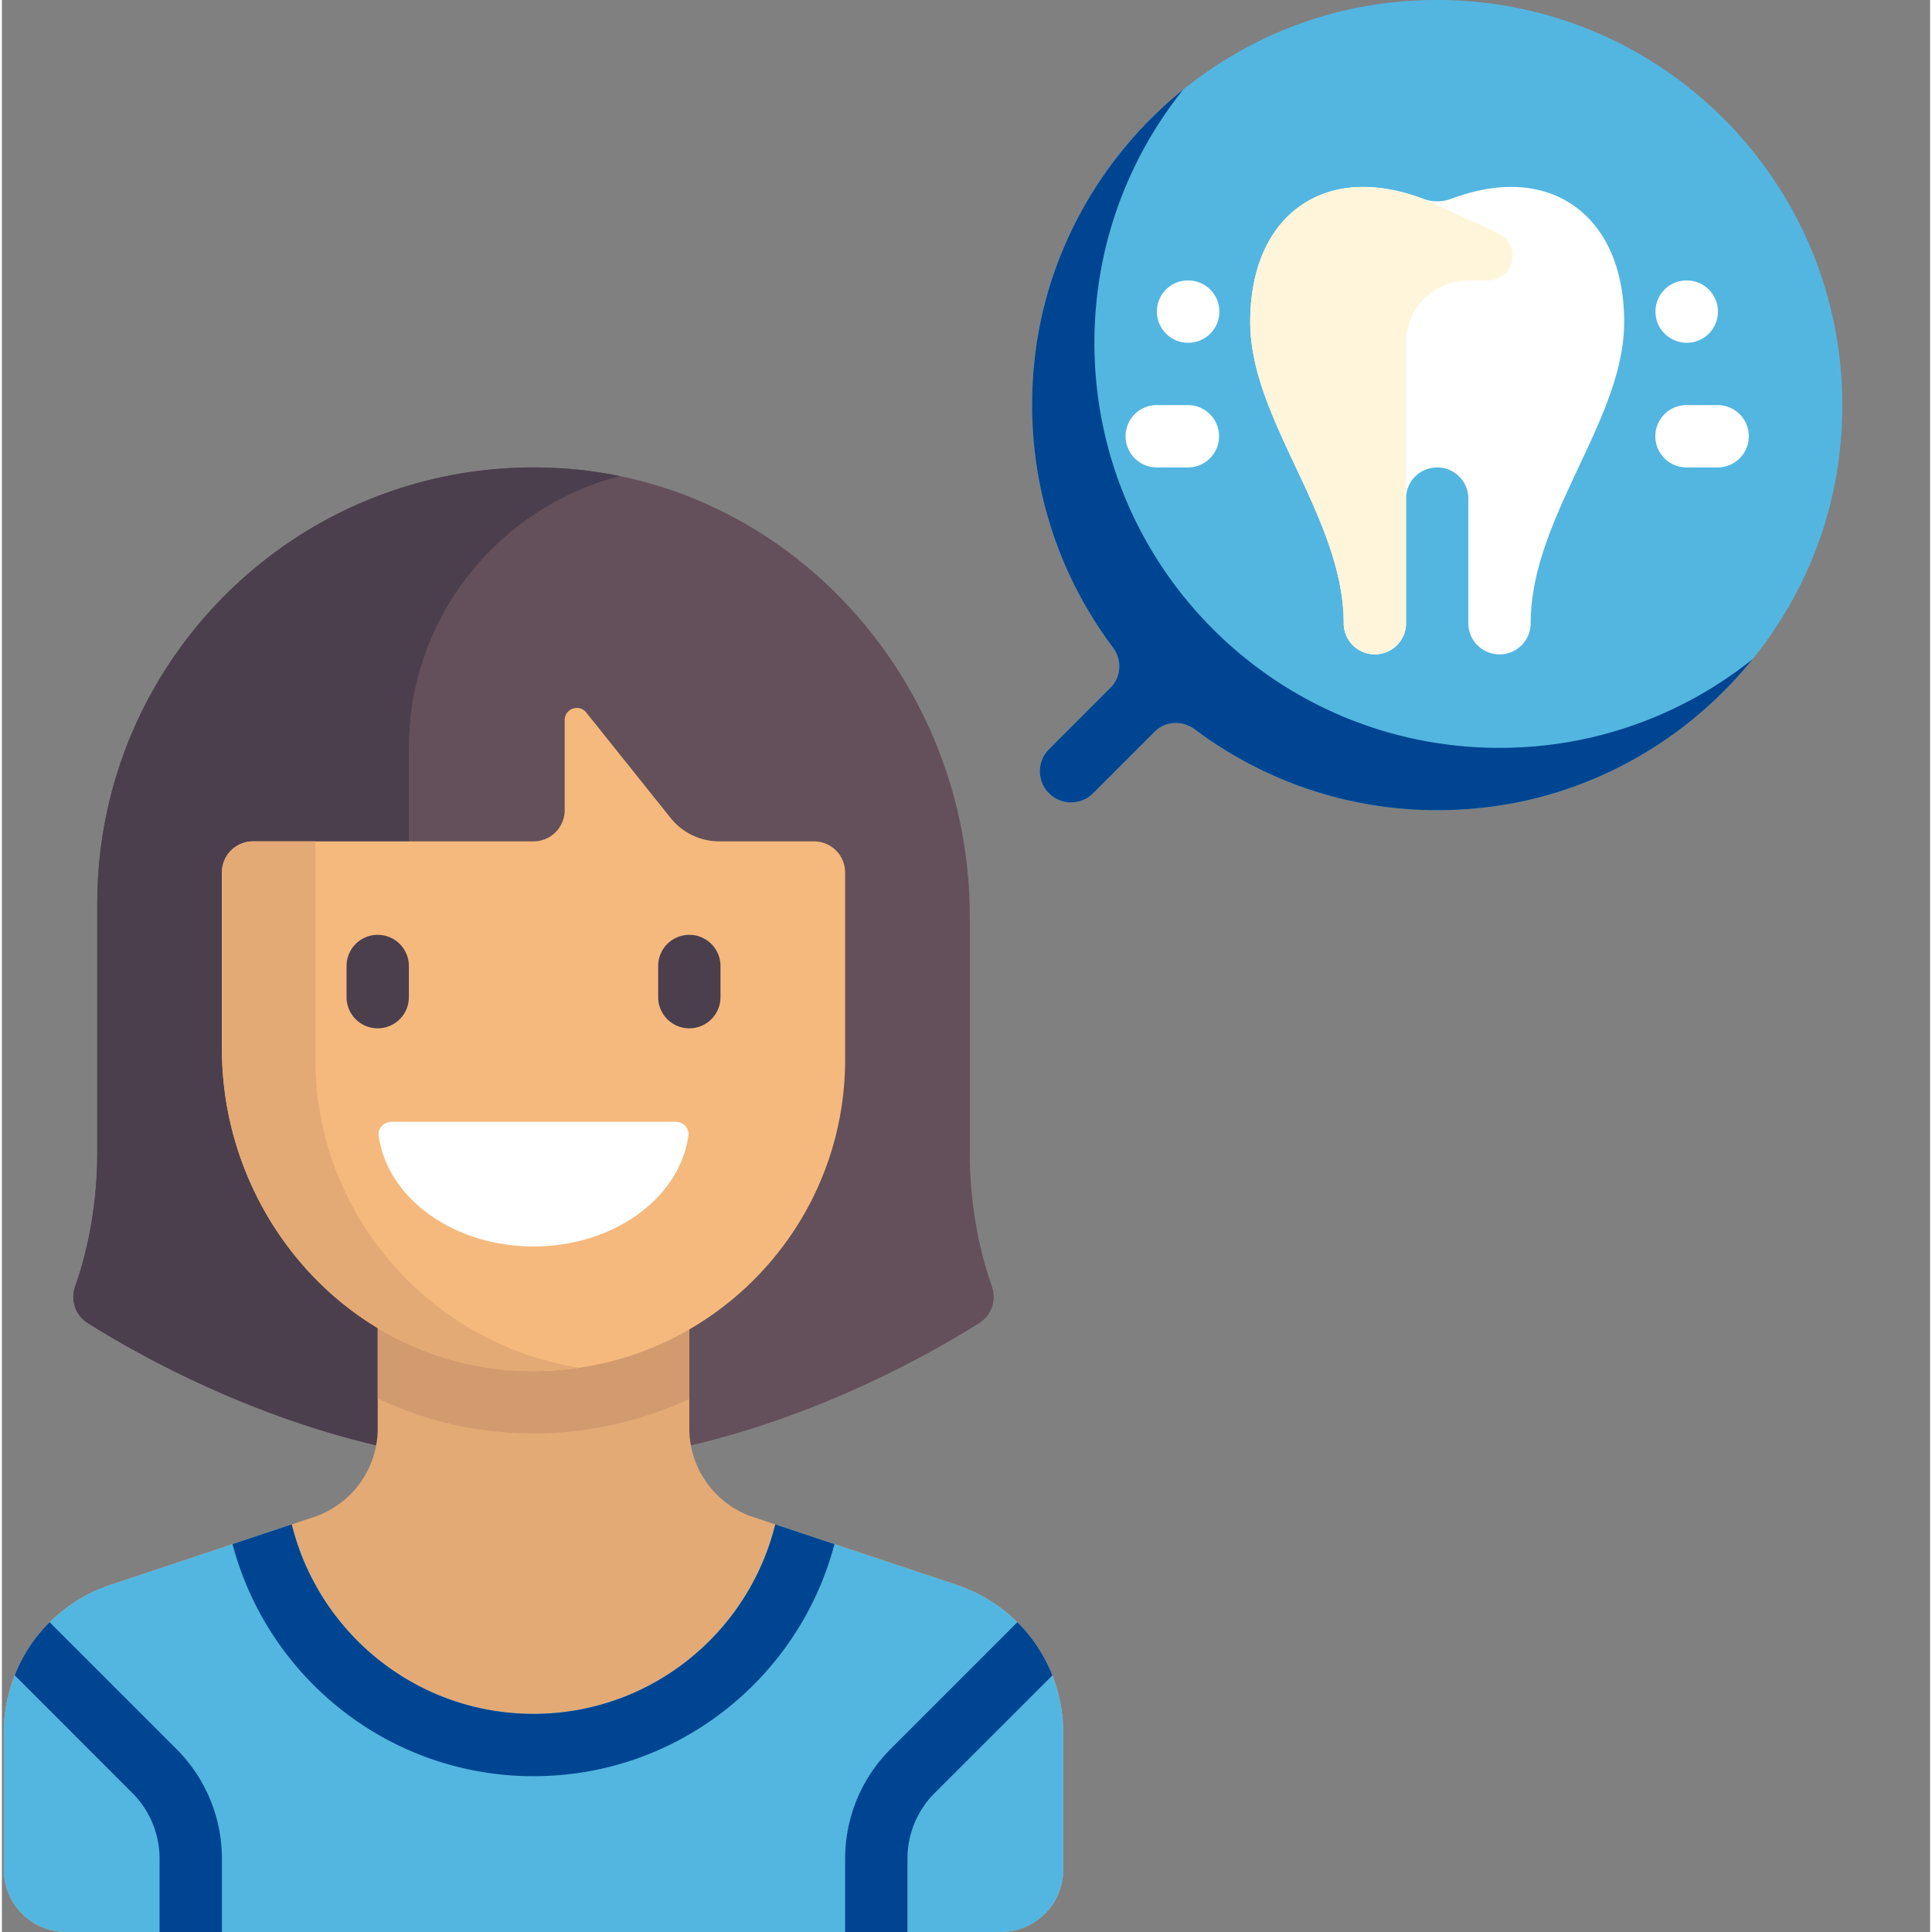 <svg xmlns="http://www.w3.org/2000/svg" version="1.1" xmlns:xlink="http://www.w3.org/1999/xlink" width="512" height="512" x="0" y="0" viewBox="0 0 511 512" style="enable-background:new 0 0 512 512" xml:space="preserve" class=""><rect x="0" y="0" width="511" height="512" fill="#808080" stroke="none"/><g><path fill="#53b6e1" d="M366.531.867c-47.89 5.985-86.558 44.653-92.629 92.531-3.73 29.438 4.543 56.836 20.508 78.153 2.45 3.27 2.305 7.785-.586 10.672L277.5 198.55a8.252 8.252 0 0 0 0 11.676 8.23 8.23 0 0 0 5.84 2.418 8.23 8.23 0 0 0 5.84-2.418l16.324-16.325c2.887-2.89 7.402-3.035 10.672-.586 21.316 15.965 48.715 24.239 78.152 20.508 47.879-6.07 86.547-44.738 92.531-92.629C495.625 51.063 436.664-7.898 366.531.867zm0 0" opacity="1" data-original="#ccf49f" class=""></path><path fill="#64505a" d="M256.5 305.547v-62.8c0-62.25-47.84-115.817-110.023-118.747-66.395-3.125-121.204 49.777-121.204 115.484v66.063c0 15.926-3.414 28.441-5.847 35.348-1.285 3.636.027 7.648 3.289 9.707 16.125 10.187 64.414 37.527 118.172 37.527 53.758 0 102.047-27.34 118.172-37.527 3.261-2.059 4.574-6.07 3.293-9.707-2.438-6.907-5.852-19.422-5.852-35.348zm0 0" opacity="1" data-original="#64505a" class=""></path><path fill="#4b3f4e" d="M107.855 198.195c0-34.64 23.875-63.785 55.942-72.027a113.589 113.589 0 0 0-17.32-2.164c-66.395-3.129-121.204 49.777-121.204 115.48v66.063c0 15.926-3.414 28.441-5.847 35.348-1.285 3.636.027 7.648 3.289 9.71 12.723 8.036 45.492 26.696 85.14 34.239zm0 0" opacity="1" data-original="#4b3f4e" class=""></path><path fill="#e3aa75" d="m253.04 420.008-53.923-17.973a24.778 24.778 0 0 1-16.941-23.504V346.84H99.598v31.691a24.778 24.778 0 0 1-16.942 23.504l-53.922 17.973C11.871 425.628.5 441.406.5 459.18v36.304C.5 504.605 7.895 512 17.016 512h247.742c9.12 0 16.515-7.395 16.515-16.516V459.18c0-17.774-11.37-33.551-28.234-39.172zm0 0" opacity="1" data-original="#e3aa75" class=""></path><path fill="#53b6e1" d="m253.04 420.008-48.083-16.028c-7.11 28.817-33.059 50.211-64.07 50.211s-56.961-21.394-64.07-50.21l-48.083 16.027C11.871 425.628.5 441.406.5 459.18v36.304C.5 504.605 7.895 512 17.016 512h247.742c9.12 0 16.515-7.395 16.515-16.516V459.18c0-17.774-11.37-33.551-28.234-39.172zm0 0" opacity="1" data-original="#ccf49f" class=""></path><path fill="#d29b6e" d="M99.598 370.605c10.683 5.047 22.37 8.254 34.726 9.051 2.2.145 4.395.215 6.563.215 14.746 0 28.703-3.328 41.293-9.129V346.84H99.598zm0 0" opacity="1" data-original="#d29b6e"></path><path fill="#f5b97d" d="M215.21 222.969h-25.093c-5.02 0-9.765-2.281-12.898-6.2l-22.36-27.949c-1.894-2.367-5.714-1.03-5.714 2.004v23.883a8.259 8.259 0 0 1-8.258 8.262h-74.32a8.255 8.255 0 0 0-8.258 8.258v46.718c0 43.985 33.187 82.387 77.082 85.23 48.097 3.114 88.078-34.976 88.078-82.402v-49.546c0-4.563-3.7-8.258-8.258-8.258zm0 0" opacity="1" data-original="#f5b97d"></path><path fill="#4b3f4e" d="M99.598 272.516a8.253 8.253 0 0 1-8.258-8.258V256a8.25 8.25 0 0 1 8.258-8.258 8.255 8.255 0 0 1 8.257 8.258v8.258a8.253 8.253 0 0 1-8.257 8.258zM182.18 272.516a8.253 8.253 0 0 1-8.258-8.258V256a8.25 8.25 0 0 1 8.258-8.258 8.255 8.255 0 0 1 8.257 8.258v8.258a8.253 8.253 0 0 1-8.257 8.258zm0 0" opacity="1" data-original="#4b3f4e" class=""></path><g fill="#fff"><path d="M103.238 297.29c-1.965 0-3.66 1.687-3.394 3.636 2.261 16.531 19.773 29.394 41.043 29.394s38.781-12.863 41.043-29.394c.265-1.95-1.426-3.637-3.395-3.637zM314.309 123.871h-8.258a8.256 8.256 0 0 1-8.262-8.258 8.254 8.254 0 0 1 8.262-8.258h8.258c4.562 0 8.257 3.696 8.257 8.258s-3.695 8.258-8.257 8.258zM454.695 123.871h-8.257a8.253 8.253 0 0 1-8.258-8.258 8.25 8.25 0 0 1 8.257-8.258h8.258c4.563 0 8.258 3.696 8.258 8.258s-3.695 8.258-8.258 8.258zM314.387 90.84c-4.567 0-8.297-3.695-8.297-8.258 0-4.566 3.652-8.258 8.219-8.258h.078a8.25 8.25 0 0 1 8.258 8.258 8.253 8.253 0 0 1-8.258 8.258zM446.516 90.84c-4.567 0-8.297-3.695-8.297-8.258 0-4.566 3.652-8.258 8.219-8.258h.078a8.25 8.25 0 0 1 8.257 8.258 8.253 8.253 0 0 1-8.257 8.258zm0 0" fill="#ffffff" opacity="1" data-original="#ffffff"></path></g><path fill="#e3aa75" d="M83.082 280.773V222.97H66.566a8.255 8.255 0 0 0-8.257 8.258v46.718c0 43.985 33.191 82.39 77.082 85.23 5.96.388 12.082.141 17.722-.706-39.46-6.211-70.031-40.489-70.031-81.696zm0 0" opacity="1" data-original="#e3aa75" class=""></path><path fill="#004591" d="m269.113 429.91-33.547 33.543c-7.8 7.797-12.097 18.168-12.097 29.2V512h16.515v-19.348a24.628 24.628 0 0 1 7.258-17.523L278.395 444a41.193 41.193 0 0 0-9.282-14.09zM12.66 429.906l33.55 33.547c7.798 7.797 12.099 18.168 12.099 29.2V512h-16.52v-19.348a24.628 24.628 0 0 0-7.258-17.523l-31.136-31.16a41.042 41.042 0 0 1 9.265-14.063zM61.125 409.21c9.332 35.38 41.453 61.5 79.762 61.5 38.308 0 70.43-26.12 79.761-61.5l-15.691-5.23c-7.11 28.817-33.059 50.215-64.07 50.215s-56.957-21.398-64.07-50.215zM396.887 198.195c-59.29 0-107.356-48.066-107.356-107.355 0-25.371 8.801-48.695 23.516-67.07-21.027 17-35.61 41.75-39.145 69.628-3.73 29.438 4.543 56.836 20.508 78.153 2.45 3.27 2.305 7.785-.586 10.672L277.5 198.55a8.252 8.252 0 0 0 0 11.676 8.23 8.23 0 0 0 5.84 2.418 8.23 8.23 0 0 0 5.84-2.418l16.324-16.325c2.887-2.89 7.402-3.035 10.672-.586 21.316 15.965 48.715 24.239 78.152 20.508 27.879-3.535 52.629-18.117 69.629-39.14-18.375 14.71-41.7 23.511-67.07 23.511zm0 0" opacity="1" data-original="#b3e59f" class=""></path><path fill="#ffffff" d="M416.531 54.477c-5.937-4.13-16.383-7.778-32.433-1.801a10.685 10.685 0 0 1-7.47 0c-16.062-5.98-26.48-2.309-32.417 1.8-8.629 6-13.387 16.926-13.387 30.782 0 12.84 5.82 25.234 11.985 38.363 6.289 13.387 12.789 27.242 12.789 41.54a8.25 8.25 0 0 0 8.257 8.257 8.253 8.253 0 0 0 8.258-8.258V132.13c0-4.563 3.696-8.258 8.258-8.258s8.258 3.695 8.258 8.258v33.031c0 4.567 3.695 8.258 8.258 8.258s8.258-3.691 8.258-8.258c0-14.297 6.5-28.152 12.789-41.539 6.164-13.129 11.984-25.523 11.984-38.363.004-13.856-4.758-24.781-13.387-30.781zm0 0" opacity="1" data-original="#ffffff"></path><path fill="#fff5da" d="M344.21 54.477c-8.628 6-13.386 16.925-13.386 30.78 0 12.84 5.82 25.235 11.985 38.364 6.289 13.387 12.789 27.242 12.789 41.54a8.25 8.25 0 0 0 8.257 8.257 8.253 8.253 0 0 0 8.258-8.258V90.84c0-9.121 7.395-16.516 16.516-16.516h5.176c7.047 0 9.125-9.601 2.722-12.543-11.02-5.066-19.16-8.832-19.898-9.105-16.063-5.985-26.48-2.309-32.418 1.8zm0 0" opacity="1" data-original="#fff5da"></path></g></svg>